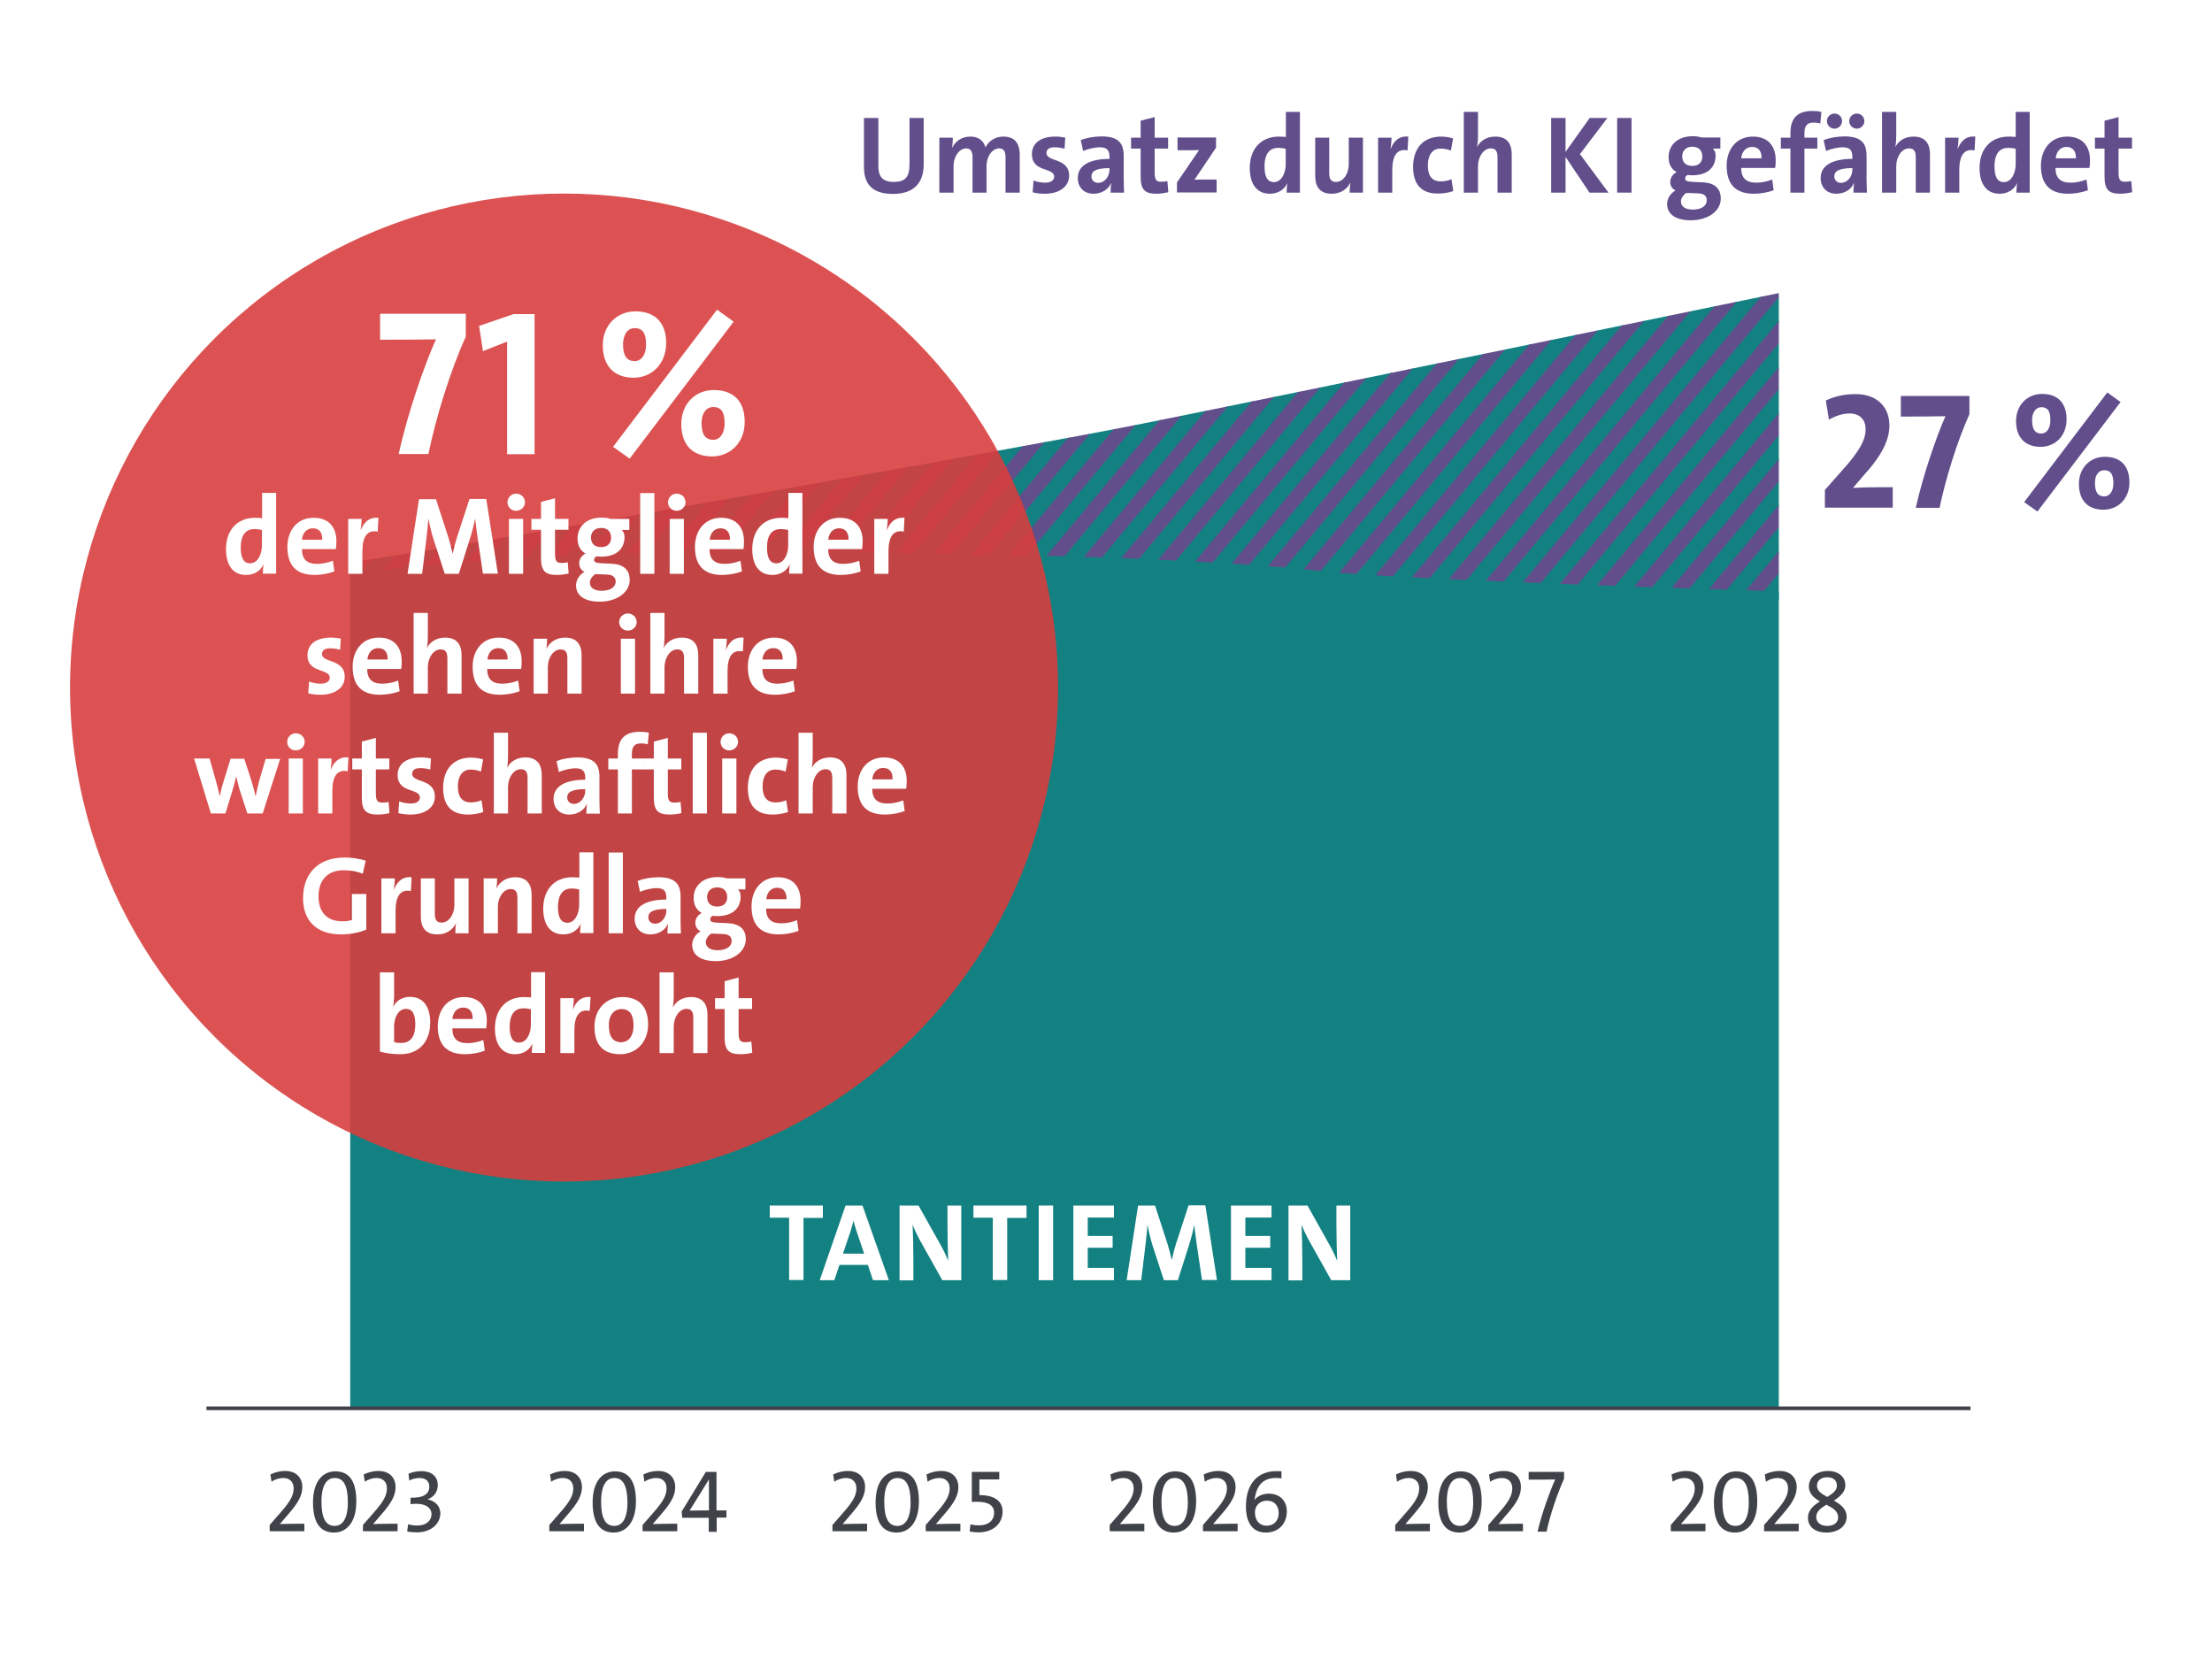 <?xml version="1.0" encoding="utf-8"?>
<!-- Generator: Adobe Illustrator 27.8.0, SVG Export Plug-In . SVG Version: 6.00 Build 0)  -->
<svg version="1.1" xmlns="http://www.w3.org/2000/svg" xmlns:xlink="http://www.w3.org/1999/xlink" x="0px" y="0px"
	 viewBox="0 0 1200 900" style="enable-background:new 0 0 1200 900;" xml:space="preserve">
<style type="text/css">
	.st0{fill:#FFFFFF;}
	.st1{fill:#D8DBE1;}
	.st2{fill:#614E8B;}
	.st3{clip-path:url(#SVGID_00000121970523323276065660000001540682148548667554_);}
	.st4{opacity:0.1;}
	.st5{fill:#676F7E;}
	.st6{clip-path:url(#SVGID_00000083061020050517240110000013439932602061774004_);}
	.st7{fill:#138182;}
	.st8{clip-path:url(#SVGID_00000090274835958172727210000005873641100844527531_);}
	.st9{fill:#3F4249;}
	.st10{clip-path:url(#SVGID_00000105407567297936655990000009215408461405062069_);}
	.st11{fill:none;stroke:#138182;stroke-width:9.242;stroke-miterlimit:10;}
	.st12{fill:none;stroke:#614E8B;stroke-width:7.701;stroke-miterlimit:10;}
	.st13{fill:#06B3FF;}
	.st14{stroke:#000000;stroke-width:0.404;stroke-miterlimit:10;}
	.st15{fill:#808080;stroke:#000000;stroke-width:0.5;stroke-miterlimit:10;}
	.st16{fill:#DFDFDF;stroke:#000000;stroke-width:0.5;stroke-miterlimit:10;}
	.st17{stroke:#000000;stroke-width:0.5;stroke-miterlimit:10;}
	.st18{fill:#FFCB05;}
	.st19{fill:#D73D3D;}
	.st20{fill:none;stroke:#3F4249;stroke-width:2;stroke-miterlimit:10;}
	.st21{opacity:0.89;fill:#D73D3D;}
	.st22{fill:none;}
	.st23{opacity:0.4;}
	.st24{fill:none;stroke:#FFCB05;stroke-width:10.315;stroke-miterlimit:10;}
	.st25{opacity:0.2;}
	.st26{clip-path:url(#SVGID_00000022542706813754753180000009006421479590001319_);}
	.st27{fill:#E80C20;}
	.st28{fill:#002A94;}
	.st29{fill:#CF004C;}
	.st30{clip-path:url(#SVGID_00000130613286913617866830000001688654254659655553_);}
	.st31{fill:#FFCC00;}
	.st32{fill:#FF0000;}
	.st33{fill-rule:evenodd;clip-rule:evenodd;fill:#FFFFFF;}
	.st34{fill-rule:evenodd;clip-rule:evenodd;}
	.st35{fill:#EF0000;}
	.st36{fill-rule:evenodd;clip-rule:evenodd;fill:#CC0000;}
	.st37{fill-rule:evenodd;clip-rule:evenodd;fill:none;stroke:#D6D6D6;stroke-width:1.346;stroke-miterlimit:3.864;}
	.st38{fill:#CC0000;}
	.st39{clip-path:url(#SVGID_00000110467982590180490090000001314101686129062544_);}
	.st40{clip-path:url(#SVGID_00000052078406088075286350000000715503913117103770_);}
	.st41{fill-rule:evenodd;clip-rule:evenodd;fill:none;stroke:#D6D6D6;stroke-width:1.156;stroke-miterlimit:3.864;}
</style>
<g id="Ebene_3">
	<rect x="-25" y="-18.8" class="st0" width="1250" height="937.5"/>
</g>
<g id="Screenshots">
</g>
<g id="Kommentare">
	<g>
		<path class="st9" d="M146.3,830.9v-3.6l6.1-7c5.5-6.2,6.9-9.5,6.9-12.9c0-3.1-1.8-5.6-5.7-5.6c-2.1,0-4.5,0.8-6.3,2l-0.6-3.9
			c2.2-1.1,4.8-1.9,8.1-1.9c6,0,9.2,3.8,9.2,8.7c0,4.5-2.1,8.5-7.9,15.1l-4.3,5v0c2.9-0.1,7.9-0.2,13.3-0.2v4.1H146.3z"/>
		<path class="st9" d="M181.2,831.4c-6.9,0-11.4-4.6-11.4-16.3c0-11.6,5.4-16.9,12.1-16.9c7,0,11.4,4.5,11.4,16.3
			C193.3,826,187.9,831.4,181.2,831.4z M181.6,801.8c-4.1,0-7.2,3.5-7.2,12.9c0,9,2.4,13.1,7.1,13.1c4.1,0,7.2-3.5,7.2-12.9
			C188.7,805.8,186.3,801.8,181.6,801.8z"/>
		<path class="st9" d="M196.9,830.9v-3.6l6.1-7c5.5-6.2,6.9-9.5,6.9-12.9c0-3.1-1.8-5.6-5.7-5.6c-2.1,0-4.5,0.8-6.3,2l-0.6-3.9
			c2.2-1.1,4.8-1.9,8.1-1.9c6,0,9.2,3.8,9.2,8.7c0,4.5-2.1,8.5-7.9,15.1l-4.3,5v0c2.9-0.1,7.9-0.2,13.3-0.2v4.1H196.9z"/>
		<path class="st9" d="M226.1,831.3c-2,0-4-0.2-5.2-0.5l0.5-3.9c1.3,0.4,3.2,0.7,5,0.7c4.8,0,7.7-2.7,7.7-6.1c0-3.4-2.9-5.7-8.4-5.7
			c-1.1,0-2.1,0.1-3,0.2v-3.5c7.3,0.2,10.2-2.2,10.2-6c0-2.9-1.9-4.7-5.3-4.7c-2,0-3.9,0.5-5.6,1.4l-0.4-3.7c2-0.9,4.5-1.4,7-1.4
			c6.1,0,8.9,3.4,8.9,7.5c0,3.7-2.1,6.5-5.4,7.7l0,0.1c4,0.9,6.8,3.7,6.8,7.7C238.7,827.1,233.4,831.3,226.1,831.3z"/>
	</g>
	<g>
		<path class="st9" d="M298,830.9v-3.6l6.1-7c5.5-6.2,6.9-9.5,6.9-12.9c0-3.1-1.8-5.6-5.7-5.6c-2.1,0-4.5,0.8-6.3,2l-0.6-3.9
			c2.2-1.1,4.8-1.9,8.1-1.9c6,0,9.2,3.8,9.2,8.7c0,4.5-2.1,8.5-7.9,15.1l-4.3,5v0c2.9-0.1,7.9-0.2,13.3-0.2v4.1H298z"/>
		<path class="st9" d="M332.9,831.4c-6.9,0-11.4-4.6-11.4-16.3c0-11.6,5.4-16.9,12.1-16.9c7,0,11.4,4.5,11.4,16.3
			C345,826,339.5,831.4,332.9,831.4z M333.3,801.8c-4.1,0-7.2,3.5-7.2,12.9c0,9,2.4,13.1,7.1,13.1c4.1,0,7.2-3.5,7.2-12.9
			C340.3,805.8,337.9,801.8,333.3,801.8z"/>
		<path class="st9" d="M348.6,830.9v-3.6l6.1-7c5.5-6.2,6.9-9.5,6.9-12.9c0-3.1-1.8-5.6-5.7-5.6c-2.1,0-4.5,0.8-6.3,2l-0.6-3.9
			c2.2-1.1,4.8-1.9,8.1-1.9c6,0,9.2,3.8,9.2,8.7c0,4.5-2.1,8.5-7.9,15.1l-4.3,5v0c2.9-0.1,7.9-0.2,13.3-0.2v4.1H348.6z"/>
		<path class="st9" d="M388.8,823.4v7.6h-4.3v-7.6h-14.4l-0.3-3.4l13.1-21.5h5.8v20.9h5.4v3.9H388.8z M384.6,802.6L384.6,802.6
			l-10.5,16.9c2.8-0.1,8.6-0.1,10.5-0.1V802.6z"/>
	</g>
	<g>
		<path class="st9" d="M451.6,830.9v-3.6l6.1-7c5.5-6.2,6.9-9.5,6.9-12.9c0-3.1-1.8-5.6-5.7-5.6c-2.1,0-4.5,0.8-6.3,2l-0.6-3.9
			c2.2-1.1,4.8-1.9,8.1-1.9c6,0,9.2,3.8,9.2,8.7c0,4.5-2.1,8.5-7.9,15.1l-4.3,5v0c2.9-0.1,7.9-0.2,13.3-0.2v4.1H451.6z"/>
		<path class="st9" d="M486.4,831.4c-6.9,0-11.4-4.6-11.4-16.3c0-11.6,5.4-16.9,12.1-16.9c7,0,11.4,4.5,11.4,16.3
			C498.5,826,493.1,831.4,486.4,831.4z M486.9,801.8c-4.1,0-7.2,3.5-7.2,12.9c0,9,2.4,13.1,7.1,13.1c4.1,0,7.2-3.5,7.2-12.9
			C493.9,805.8,491.5,801.8,486.9,801.8z"/>
		<path class="st9" d="M502.2,830.9v-3.6l6.1-7c5.5-6.2,6.9-9.5,6.9-12.9c0-3.1-1.8-5.6-5.7-5.6c-2.1,0-4.5,0.8-6.3,2l-0.6-3.9
			c2.2-1.1,4.8-1.9,8.1-1.9c6,0,9.2,3.8,9.2,8.7c0,4.5-2.1,8.5-7.9,15.1l-4.3,5v0c2.9-0.1,7.9-0.2,13.3-0.2v4.1H502.2z"/>
		<path class="st9" d="M530.8,831.3c-1.7,0-3.6-0.2-4.8-0.5l0.5-3.9c1.2,0.4,3,0.6,4.7,0.6c5,0,8.1-2.7,8.1-6.8c0-3.9-2.9-6-9.4-6
			c-0.8,0-1.9,0-2.7,0.1v-16.3h14.9v4.1h-10.8v8.5c8.5,0,12.6,3.4,12.6,9C543.8,826.9,538.4,831.3,530.8,831.3z"/>
	</g>
	<g>
		<path class="st9" d="M602,830.9v-3.6l6.1-7c5.5-6.2,6.9-9.5,6.9-12.9c0-3.1-1.8-5.6-5.7-5.6c-2.1,0-4.5,0.8-6.3,2l-0.6-3.9
			c2.2-1.1,4.8-1.9,8.1-1.9c6,0,9.2,3.8,9.2,8.7c0,4.5-2.1,8.5-7.9,15.1l-4.3,5v0c2.9-0.1,7.9-0.2,13.3-0.2v4.1H602z"/>
		<path class="st9" d="M636.8,831.4c-6.9,0-11.4-4.6-11.4-16.3c0-11.6,5.4-16.9,12.1-16.9c7,0,11.4,4.5,11.4,16.3
			C648.9,826,643.5,831.4,636.8,831.4z M637.3,801.8c-4.1,0-7.2,3.5-7.2,12.9c0,9,2.4,13.1,7.1,13.1c4.1,0,7.2-3.5,7.2-12.9
			C644.3,805.8,641.9,801.8,637.3,801.8z"/>
		<path class="st9" d="M652.6,830.9v-3.6l6.1-7c5.5-6.2,6.9-9.5,6.9-12.9c0-3.1-1.8-5.6-5.7-5.6c-2.1,0-4.5,0.8-6.3,2l-0.6-3.9
			c2.2-1.1,4.8-1.9,8.1-1.9c6,0,9.2,3.8,9.2,8.7c0,4.5-2.1,8.5-7.9,15.1l-4.3,5v0c2.9-0.1,7.9-0.2,13.3-0.2v4.1H652.6z"/>
		<path class="st9" d="M686.7,831.4c-8.9,0-10.8-8.1-10.8-14c0-13.5,7.3-19.3,16.4-19.3c1.2,0,2.3,0,2.9,0.1v3.8
			c-1-0.2-2.1-0.2-3.2-0.2c-6,0-9.8,3.2-11.1,10c-0.1,0.8-0.3,1.6-0.4,2l0,0c1.4-1.9,4.2-3.5,7.8-3.5c6,0,9.8,3.9,9.8,9.6
			C698.1,826.6,693.6,831.4,686.7,831.4z M687.3,814.1c-4,0-6.5,2.9-6.5,6.3c0,4.4,2.4,7.3,6.4,7.3c3.8,0,6.5-2.7,6.5-6.9
			C693.6,816.8,691.4,814.1,687.3,814.1z"/>
	</g>
	<g>
		<path class="st9" d="M756.9,830.9v-3.6l6.1-7c5.5-6.2,6.9-9.5,6.9-12.9c0-3.1-1.8-5.6-5.7-5.6c-2.1,0-4.5,0.8-6.3,2l-0.6-3.9
			c2.2-1.1,4.8-1.9,8.1-1.9c6,0,9.2,3.8,9.2,8.7c0,4.5-2.1,8.5-7.9,15.1l-4.3,5v0c2.9-0.1,7.9-0.2,13.3-0.2v4.1H756.9z"/>
		<path class="st9" d="M791.7,831.4c-6.9,0-11.4-4.6-11.4-16.3c0-11.6,5.4-16.9,12.1-16.9c7,0,11.4,4.5,11.4,16.3
			C803.8,826,798.4,831.4,791.7,831.4z M792.1,801.8c-4.1,0-7.2,3.5-7.2,12.9c0,9,2.4,13.1,7.1,13.1c4.1,0,7.2-3.5,7.2-12.9
			C799.2,805.8,796.8,801.8,792.1,801.8z"/>
		<path class="st9" d="M807.4,830.9v-3.6l6.1-7c5.5-6.2,6.9-9.5,6.9-12.9c0-3.1-1.8-5.6-5.7-5.6c-2.1,0-4.5,0.8-6.3,2l-0.6-3.9
			c2.2-1.1,4.8-1.9,8.1-1.9c6,0,9.2,3.8,9.2,8.7c0,4.5-2.1,8.5-7.9,15.1l-4.3,5v0c2.9-0.1,7.9-0.2,13.3-0.2v4.1H807.4z"/>
		<path class="st9" d="M839,830.9h-4.9c2.4-10.2,6.8-22.1,9.6-28.3c-1.5,0.1-11.6,0.1-14.4,0.1v-4.2h19.2v3.7
			C844.7,810.6,840.9,822,839,830.9z"/>
	</g>
	<g>
		<path class="st9" d="M906.4,830.9v-3.6l6.1-7c5.5-6.2,6.9-9.5,6.9-12.9c0-3.1-1.8-5.6-5.7-5.6c-2.1,0-4.5,0.8-6.3,2l-0.6-3.9
			c2.2-1.1,4.8-1.9,8.1-1.9c6,0,9.2,3.8,9.2,8.7c0,4.5-2.1,8.5-7.9,15.1l-4.3,5v0c2.9-0.1,7.9-0.2,13.3-0.2v4.1H906.4z"/>
		<path class="st9" d="M941.2,831.4c-6.9,0-11.4-4.6-11.4-16.3c0-11.6,5.4-16.9,12.1-16.9c7,0,11.4,4.5,11.4,16.3
			C953.3,826,947.9,831.4,941.2,831.4z M941.6,801.8c-4.1,0-7.2,3.5-7.2,12.9c0,9,2.4,13.1,7.1,13.1c4.1,0,7.2-3.5,7.2-12.9
			C948.7,805.8,946.3,801.8,941.6,801.8z"/>
		<path class="st9" d="M957,830.9v-3.6l6.1-7c5.5-6.2,6.9-9.5,6.9-12.9c0-3.1-1.8-5.6-5.7-5.6c-2.1,0-4.5,0.8-6.3,2l-0.6-3.9
			c2.2-1.1,4.8-1.9,8.1-1.9c6,0,9.2,3.8,9.2,8.7c0,4.5-2.1,8.5-7.9,15.1l-4.3,5v0c2.9-0.1,7.9-0.2,13.3-0.2v4.1H957z"/>
		<path class="st9" d="M990.8,831.4c-6.5,0-10-3.4-10-8.1c0-4,3.1-6.7,6.5-8.8c-3.8-2.2-6-4.6-6-8c0-5.1,4.2-8.5,10.4-8.5
			c5.8,0,9.4,3.3,9.4,7.7c0,3.8-3,6.2-6.2,8.4c4,2.2,6.9,4.8,6.9,8.7C1001.8,828.2,996.9,831.4,990.8,831.4z M990.8,816.3
			c-2.9,1.8-5.5,3.6-5.5,6.6c0,3,2.3,4.9,6,4.9c3.3,0,5.9-1.6,5.9-4.7C997.2,819.8,994.2,818,990.8,816.3z M991.3,801.4
			c-3.5,0-5.6,1.9-5.6,4.6c0,2.6,2.2,4.3,5.6,6.1c3.7-2.3,5.2-3.9,5.2-6.1C996.6,803.5,994.9,801.4,991.3,801.4z"/>
	</g>
	<g>
		<defs>
			<path id="SVGID_00000024723165817969075550000002306058525155499138_" d="M190,305v56.7h775V159c0,0-278,57.4-345.1,70.8
				C552.9,243.3,237.6,298.9,190,305z"/>
		</defs>
		<clipPath id="SVGID_00000011724791620973484710000013063960706230225028_">
			<use xlink:href="#SVGID_00000024723165817969075550000002306058525155499138_"  style="overflow:visible;"/>
		</clipPath>
		<g style="clip-path:url(#SVGID_00000011724791620973484710000013063960706230225028_);">
			<line class="st11" x1="389" y1="85.4" x2="92.1" y2="441.7"/>
			<line class="st11" x1="409.8" y1="85.4" x2="112.9" y2="441.7"/>
			<line class="st11" x1="430.6" y1="85.4" x2="133.7" y2="441.7"/>
			<line class="st11" x1="451.4" y1="85.4" x2="154.5" y2="441.7"/>
			<line class="st11" x1="472.2" y1="85.4" x2="175.3" y2="441.7"/>
			<line class="st11" x1="493" y1="85.4" x2="196.1" y2="441.7"/>
			<line class="st11" x1="513.8" y1="85.4" x2="216.9" y2="441.7"/>
			<line class="st11" x1="534.6" y1="85.4" x2="237.7" y2="441.7"/>
			<line class="st11" x1="555.4" y1="85.4" x2="258.5" y2="441.7"/>
			<line class="st11" x1="576.2" y1="85.4" x2="279.3" y2="441.7"/>
			<line class="st11" x1="597" y1="85.4" x2="300.1" y2="441.7"/>
			<line class="st11" x1="617.8" y1="85.4" x2="320.9" y2="441.7"/>
			<line class="st11" x1="638.6" y1="85.4" x2="341.7" y2="441.7"/>
			<line class="st11" x1="659.4" y1="85.4" x2="362.5" y2="441.7"/>
			<line class="st11" x1="680.2" y1="85.4" x2="383.3" y2="441.7"/>
			<line class="st11" x1="701" y1="85.4" x2="404.1" y2="441.7"/>
			<line class="st11" x1="721.8" y1="85.4" x2="424.9" y2="441.7"/>
			<line class="st11" x1="742.6" y1="85.4" x2="445.7" y2="441.7"/>
			<line class="st11" x1="763.4" y1="85.4" x2="466.5" y2="441.7"/>
			<line class="st11" x1="784.2" y1="85.4" x2="487.3" y2="441.7"/>
			<line class="st11" x1="805" y1="85.4" x2="508.1" y2="441.7"/>
			<line class="st11" x1="825.8" y1="85.4" x2="528.9" y2="441.7"/>
			<line class="st11" x1="846.6" y1="85.4" x2="549.7" y2="441.7"/>
			<line class="st11" x1="867.4" y1="85.4" x2="570.5" y2="441.7"/>
			<line class="st11" x1="888.2" y1="85.4" x2="591.3" y2="441.7"/>
			<line class="st11" x1="909" y1="85.4" x2="612.1" y2="441.7"/>
			<line class="st11" x1="929.8" y1="85.4" x2="632.9" y2="441.7"/>
			<line class="st11" x1="950.6" y1="85.4" x2="653.7" y2="441.7"/>
			<line class="st11" x1="971.4" y1="85.4" x2="674.5" y2="441.7"/>
			<line class="st11" x1="992.2" y1="85.4" x2="695.3" y2="441.7"/>
			<line class="st11" x1="1013" y1="85.4" x2="716.1" y2="441.7"/>
			<line class="st11" x1="1033.8" y1="85.4" x2="736.9" y2="441.7"/>
			<line class="st11" x1="1054.6" y1="85.4" x2="757.7" y2="441.7"/>
			<line class="st11" x1="1075.4" y1="85.4" x2="778.5" y2="441.7"/>
			<line class="st11" x1="1096.2" y1="85.4" x2="799.3" y2="441.7"/>
			<line class="st11" x1="1117" y1="85.4" x2="820.1" y2="441.7"/>
			<line class="st11" x1="1137.8" y1="85.4" x2="840.9" y2="441.7"/>
			<line class="st11" x1="1158.6" y1="85.4" x2="861.7" y2="441.7"/>
		</g>
		<g style="clip-path:url(#SVGID_00000011724791620973484710000013063960706230225028_);">
			<line class="st12" x1="378.4" y1="85.4" x2="81.5" y2="441.7"/>
			<line class="st12" x1="399.2" y1="85.4" x2="102.3" y2="441.7"/>
			<line class="st12" x1="420" y1="85.4" x2="123.1" y2="441.7"/>
			<line class="st12" x1="440.8" y1="85.4" x2="143.9" y2="441.7"/>
			<line class="st12" x1="461.6" y1="85.4" x2="164.7" y2="441.7"/>
			<line class="st12" x1="482.4" y1="85.4" x2="185.5" y2="441.7"/>
			<line class="st12" x1="503.2" y1="85.4" x2="206.3" y2="441.7"/>
			<line class="st12" x1="524" y1="85.4" x2="227.1" y2="441.7"/>
			<line class="st12" x1="544.8" y1="85.4" x2="247.9" y2="441.7"/>
			<line class="st12" x1="565.6" y1="85.4" x2="268.7" y2="441.7"/>
			<line class="st12" x1="586.4" y1="85.4" x2="289.5" y2="441.7"/>
			<line class="st12" x1="607.2" y1="85.4" x2="310.3" y2="441.7"/>
			<line class="st12" x1="628" y1="85.4" x2="331.1" y2="441.7"/>
			<line class="st12" x1="648.8" y1="85.4" x2="351.9" y2="441.7"/>
			<line class="st12" x1="669.6" y1="85.4" x2="372.7" y2="441.7"/>
			<line class="st12" x1="690.4" y1="85.4" x2="393.5" y2="441.7"/>
			<line class="st12" x1="711.2" y1="85.4" x2="414.3" y2="441.7"/>
			<line class="st12" x1="732" y1="85.4" x2="435.1" y2="441.7"/>
			<line class="st12" x1="752.8" y1="85.4" x2="455.9" y2="441.7"/>
			<line class="st12" x1="773.6" y1="85.4" x2="476.7" y2="441.7"/>
			<line class="st12" x1="794.4" y1="85.4" x2="497.5" y2="441.7"/>
			<line class="st12" x1="815.2" y1="85.4" x2="518.3" y2="441.7"/>
			<line class="st12" x1="836" y1="85.4" x2="539.1" y2="441.7"/>
			<line class="st12" x1="856.8" y1="85.4" x2="559.9" y2="441.7"/>
			<line class="st12" x1="877.6" y1="85.4" x2="580.7" y2="441.7"/>
			<line class="st12" x1="898.4" y1="85.4" x2="601.5" y2="441.7"/>
			<line class="st12" x1="919.2" y1="85.4" x2="622.3" y2="441.7"/>
			<line class="st12" x1="940" y1="85.4" x2="643.1" y2="441.7"/>
			<line class="st12" x1="960.8" y1="85.4" x2="663.9" y2="441.7"/>
			<line class="st12" x1="981.6" y1="85.4" x2="684.7" y2="441.7"/>
			<line class="st12" x1="1002.4" y1="85.4" x2="705.5" y2="441.7"/>
			<line class="st12" x1="1023.2" y1="85.4" x2="726.3" y2="441.7"/>
			<line class="st12" x1="1044" y1="85.4" x2="747.1" y2="441.7"/>
			<line class="st12" x1="1064.8" y1="85.4" x2="767.9" y2="441.7"/>
			<line class="st12" x1="1085.6" y1="85.4" x2="788.7" y2="441.7"/>
			<line class="st12" x1="1106.4" y1="85.4" x2="809.5" y2="441.7"/>
			<line class="st12" x1="1127.2" y1="85.4" x2="830.3" y2="441.7"/>
			<line class="st12" x1="1148" y1="85.4" x2="851.1" y2="441.7"/>
		</g>
	</g>
	<g>
		<path class="st2" d="M484.4,105.2c-12.8,0-15.7-7-15.7-14.7V64h7.8v26c0,5.1,1.7,8.7,8.4,8.7c6,0,8.5-2.5,8.5-9.4V64h7.7v24.8
			C501.2,99.9,495.1,105.2,484.4,105.2z"/>
		<path class="st2" d="M545.5,104.5V85.7c0-3.2-0.7-5.2-3.5-5.2c-3.4,0-6.8,3.9-6.8,9.7v14.3h-7.6V85.6c0-2.9-0.6-5.1-3.5-5.1
			c-3.5,0-6.8,4.1-6.8,9.7v14.3h-7.7V74.7h7.3c0,1.4-0.1,3.7-0.4,5.3l0.1,0.1c1.8-3.7,5.4-6,9.8-6c5.3,0,7.5,3.1,8.2,5.9
			c1.4-2.9,4.7-5.9,9.7-5.9c5.8,0,8.9,3.2,8.9,9.9v20.5H545.5z"/>
		<path class="st2" d="M566.9,105.1c-2.3,0-4.7-0.2-6.7-0.8l0.5-6.4c1.8,0.8,4.1,1.2,6.4,1.2c2.9,0,4.8-1.3,4.8-3.2
			c0-5.3-12.1-2.2-12.1-12.3c0-5.3,4-9.5,12.7-9.5c1.7,0,3.7,0.2,5.4,0.6l-0.4,6c-1.6-0.5-3.5-0.8-5.4-0.8c-3,0-4.4,1.2-4.4,3.1
			c0,5,12.3,2.5,12.3,12.3C580,101.1,574.8,105.1,566.9,105.1z"/>
		<path class="st2" d="M602.5,104.5c0-1.7,0.1-3.5,0.3-5l-0.1-0.1c-1.4,3.4-5.1,5.7-9.5,5.7c-5.4,0-8.5-3.7-8.5-8.5
			c0-7.1,6.8-10.4,17.2-10.4v-1.1c0-3.6-1.4-5.2-5.3-5.2c-2.7,0-6.4,0.9-9,2l-1.3-5.9c3-1.2,7.3-2,11.3-2c9.2,0,12,3.8,12,10.5v12.3
			c0,2.4,0.1,5.2,0.2,7.7H602.5z M601.9,91.2c-7.7,0-9.8,1.9-9.8,4.5c0,1.9,1.4,3.5,3.6,3.5c3.7,0,6.2-3.6,6.2-7.2V91.2z"/>
		<path class="st2" d="M627.4,105.1c-6.6,0-8.6-2.4-8.6-9.4V80.6h-5.2v-5.9h5.2v-9.2l7.6-2v11.2h7.3v5.9h-7.3v13.1
			c0,3.8,0.9,4.9,3.5,4.9c1.3,0,2.4-0.1,3.4-0.4l0.5,6.1C632,104.7,629.5,105.1,627.4,105.1z"/>
		<path class="st2" d="M638.5,104.5V99l12-17.6c-1.1,0.1-3.5,0.1-6.4,0.1h-5.3v-6.9h20.9v5.5L648,97.5c1.3-0.1,4.6-0.1,6.8-0.1h5.2
			v7H638.5z"/>
		<path class="st2" d="M698,104.5c0-1.4,0.1-3.4,0.4-5h-0.1c-1.6,3.3-4.9,5.6-9.4,5.6c-7.3,0-10.9-5.5-10.9-14
			c0-10.1,5.9-17,15.8-17c1.3,0,2.5,0.1,3.8,0.2V60.7h7.6v43.8H698z M697.5,80.7c-1.4-0.3-2.7-0.5-4-0.5c-4.4,0-7.5,2.8-7.5,10.1
			c0,5.6,1.6,8.5,5.1,8.5c4,0,6.4-4.7,6.4-9.8V80.7z"/>
		<path class="st2" d="M732.2,104.5c0-1.4,0.1-3.8,0.4-5.3h-0.1c-1.8,3.5-5.2,5.9-10.1,5.9c-6.7,0-8.9-4.3-8.9-9.5V74.7h7.6v19.1
			c0,3.1,0.8,4.9,3.7,4.9c3.9,0,6.9-4.4,6.9-9.6V74.7h7.7v29.8H732.2z"/>
		<path class="st2" d="M763.6,81.6c-5.5-1.1-8.3,2.5-8.3,10.7v12.2h-7.7V74.7h7.3c0,1.5-0.2,3.9-0.5,6h0.1c1.4-3.8,4.3-7.1,9.5-6.6
			L763.6,81.6z"/>
		<path class="st2" d="M780,105c-8.3,0-13.4-4.3-13.4-14.5c0-9.3,4.9-16.4,15.2-16.4c2.3,0,4.6,0.4,6.5,1l-1.2,6.6
			c-1.6-0.7-3.6-1.1-5.6-1.1c-4.6,0-6.9,3.7-6.9,9.2c0,5.1,1.9,8.6,7,8.6c2,0,4.1-0.4,5.8-1.2l1,6.4C786,104.6,782.8,105,780,105z"
			/>
		<path class="st2" d="M812.4,104.5V85.4c0-3.1-0.8-4.9-3.7-4.9c-3.8,0-6.9,4.4-6.9,9.7v14.3h-7.7V60.7h7.7v12.8
			c0,1.8-0.1,4.3-0.5,6.1h0.1c1.7-3.3,5.2-5.5,9.8-5.5c6.7,0,8.9,4.3,8.9,9.5v20.9H812.4z"/>
		<path class="st2" d="M862.3,104.5l-13-19.4v19.4h-7.8V64h7.8v18.4L862.4,64h9.6l-14.9,19.6l15.5,20.9H862.3z"/>
		<path class="st2" d="M877.3,104.5V64h7.8v40.5H877.3z"/>
		<path class="st2" d="M917.2,119.5c-7.9,0-12.8-3.1-12.8-8.9c0-3.1,2.2-6,4.6-7.3c-1.8-0.8-2.9-2.5-2.9-4.6c0-2.3,1.5-4.4,3.5-5.3
			c-2.8-1.5-4.4-4.3-4.4-8.2c0-6,4.4-11.3,13.1-11.3c1.9,0,3.2,0.2,4.9,0.7h10.1v6h-4.1c1,0.9,1.5,2.2,1.5,3.8
			c0,6.4-4.3,10.7-12.8,10.7c-0.8,0-1.5-0.1-2.3-0.2c-1,0.4-1.4,1.2-1.4,1.9c0,1.4,1.1,1.7,4.6,1.9l4.6,0.2c6.4,0.2,10.1,3,10.1,8.8
			C933.6,114.1,927.1,119.5,917.2,119.5z M921.3,104.9l-5.2-0.2c-0.4,0-1,0-1.4,0c-1.7,1.3-2.8,2.9-2.8,4.6c0,2.8,2.5,4.4,6.4,4.4
			c5,0,7.6-2.2,7.6-5C926,106.5,924.6,105,921.3,104.9z M918.1,79.6c-3.5,0-5.5,2.2-5.5,5.2c0,3.2,1.9,5.2,5.5,5.2
			c3.4,0,5.4-1.9,5.4-5.1C923.5,81.7,921.6,79.6,918.1,79.6z"/>
		<path class="st2" d="M963,91.1h-18.4c0,5.3,2.5,8,8.2,8c2.8,0,5.8-0.6,8.6-1.7l0.8,5.8c-3.2,1.2-7.1,1.9-10.8,1.9
			c-9.4,0-14.7-4.7-14.7-15.2c0-8.9,5.3-15.8,14.2-15.8c8.7,0,12.4,5.6,12.4,12.7C963.3,87.9,963.3,89.7,963,91.1z M950.5,79.7
			c-3.2,0-5.5,2.3-5.9,6.2h11C955.8,81.9,953.8,79.7,950.5,79.7z"/>
		<path class="st2" d="M987.5,67c-1.2-0.4-2.6-0.5-3.7-0.5c-3.4,0-4.9,1.7-4.9,5.7v2.5h7v5.9h-7v23.9h-7.6V80.6h-5.2v-5.9h5.2v-2.5
			c0-8,3.7-12,11.9-12c1.6,0,3.3,0.1,4.9,0.5L987.5,67z"/>
		<path class="st2" d="M1005.5,104.5c0-1.7,0.1-3.5,0.3-5l-0.1-0.1c-1.4,3.4-5.1,5.7-9.5,5.7c-5.4,0-8.5-3.7-8.5-8.5
			c0-7.1,6.8-10.4,17.2-10.4v-1.1c0-3.6-1.4-5.2-5.3-5.2c-2.7,0-6.4,0.9-9,2l-1.3-5.9c3-1.2,7.3-2,11.3-2c9.2,0,12,3.8,12,10.5v12.3
			c0,2.4,0.1,5.2,0.2,7.7H1005.5z M995.2,69.8c-2.3,0-4.1-1.9-4.1-4.1c0-2.3,1.9-4.1,4.1-4.1c2.3,0,4.1,1.8,4.1,4.1
			C999.3,67.9,997.5,69.8,995.2,69.8z M1004.9,91.2c-7.7,0-9.8,1.9-9.8,4.5c0,1.9,1.4,3.5,3.6,3.5c3.7,0,6.2-3.6,6.2-7.2V91.2z
			 M1007.3,69.8c-2.3,0-4.1-1.9-4.1-4.1c0-2.3,1.9-4.1,4.1-4.1c2.3,0,4.1,1.8,4.1,4.1C1011.4,67.9,1009.6,69.8,1007.3,69.8z"/>
		<path class="st2" d="M1039.3,104.5V85.4c0-3.1-0.8-4.9-3.7-4.9c-3.8,0-6.9,4.4-6.9,9.7v14.3h-7.7V60.7h7.7v12.8
			c0,1.8-0.1,4.3-0.5,6.1h0.1c1.7-3.3,5.2-5.5,9.8-5.5c6.7,0,8.9,4.3,8.9,9.5v20.9H1039.3z"/>
		<path class="st2" d="M1071.2,81.6c-5.5-1.1-8.3,2.5-8.3,10.7v12.2h-7.7V74.7h7.3c0,1.5-0.2,3.9-0.5,6h0.1c1.4-3.8,4.3-7.1,9.5-6.6
			L1071.2,81.6z"/>
		<path class="st2" d="M1093.9,104.5c0-1.4,0.1-3.4,0.4-5h-0.1c-1.6,3.3-4.9,5.6-9.4,5.6c-7.3,0-10.9-5.5-10.9-14
			c0-10.1,5.9-17,15.8-17c1.3,0,2.5,0.1,3.8,0.2V60.7h7.6v43.8H1093.9z M1093.5,80.7c-1.4-0.3-2.7-0.5-4-0.5
			c-4.4,0-7.5,2.8-7.5,10.1c0,5.6,1.6,8.5,5.1,8.5c4,0,6.4-4.7,6.4-9.8V80.7z"/>
		<path class="st2" d="M1133.5,91.1h-18.4c0,5.3,2.5,8,8.2,8c2.8,0,5.8-0.6,8.6-1.7l0.8,5.8c-3.2,1.2-7.1,1.9-10.8,1.9
			c-9.4,0-14.7-4.7-14.7-15.2c0-8.9,5.3-15.8,14.2-15.8c8.7,0,12.4,5.6,12.4,12.7C1133.8,87.9,1133.8,89.7,1133.5,91.1z
			 M1121.1,79.7c-3.2,0-5.5,2.3-5.9,6.2h11C1126.3,81.9,1124.3,79.7,1121.1,79.7z"/>
		<path class="st2" d="M1150.3,105.1c-6.6,0-8.6-2.4-8.6-9.4V80.6h-5.2v-5.9h5.2v-9.2l7.6-2v11.2h7.3v5.9h-7.3v13.1
			c0,3.8,0.9,4.9,3.5,4.9c1.3,0,2.4-0.1,3.4-0.4l0.5,6.1C1154.8,104.7,1152.4,105.1,1150.3,105.1z"/>
	</g>
	<path class="st7" d="M190,311v452.6h775V320.8c0,0-206.6-6.1-248.4-11c-41.8-4.9-133.1-8.5-170-8.5s-110.8-4.9-205-1.2
		C247.3,303.7,190,311,190,311z"/>
	<line class="st20" x1="112" y1="764" x2="1069" y2="764"/>
	<g>
		<path class="st0" d="M435.9,660.6v33.8h-7.8v-33.8h-10.5V654h28.8v6.7H435.9z"/>
		<path class="st0" d="M473.6,694.5l-2.8-8.3h-15.4l-2.8,8.3h-7.9l14-40.5h9.2l14.3,40.5H473.6z M464.7,668c-0.7-2-1.2-3.8-1.6-5.6
			H463c-0.5,1.8-1,3.6-1.6,5.6l-4.1,12.1h11.5L464.7,668z"/>
		<path class="st0" d="M511.2,694.5l-12.5-22.3c-1.5-2.9-2.7-5.4-3.6-7.9c0.2,3.5,0.4,13.4,0.4,19.3v11H488V654h10.3l12.2,21.8
			c1.4,2.5,2.8,5.5,3.9,8.1c-0.2-4.1-0.4-14-0.4-19.7V654h7.5v40.5H511.2z"/>
		<path class="st0" d="M546.4,660.6v33.8h-7.8v-33.8h-10.5V654h28.8v6.7H546.4z"/>
		<path class="st0" d="M563.5,694.5V654h7.8v40.5H563.5z"/>
		<path class="st0" d="M582.3,694.5V654h22v6.5h-14.2v10h13.5v6.4h-13.5v10.9h14.2v6.7H582.3z"/>
		<path class="st0" d="M652.1,694.5l-2.9-19.6c-0.5-3.7-1-7.3-1.3-10.1h-0.1c-0.5,2.6-1.3,5.9-2.3,9.2l-6.5,20.5h-7.6l-6.2-19
			c-1.1-3.5-2-7.4-2.6-10.7h-0.1c-0.3,3.6-0.7,7.3-1.1,10.8l-2.3,18.9h-7.9l6.2-40.5h9.2l6.8,20.9c0.7,2.2,1.6,5.7,2.2,8.5h0.1
			c0.7-3.1,1.5-6.1,2.2-8.4l6.9-21.1h9.1l6.3,40.5H652.1z"/>
		<path class="st0" d="M667.8,694.5V654h22v6.5h-14.2v10h13.5v6.4h-13.5v10.9h14.2v6.7H667.8z"/>
		<path class="st0" d="M722.2,694.5l-12.5-22.3c-1.5-2.9-2.7-5.4-3.6-7.9c0.2,3.5,0.4,13.4,0.4,19.3v11H699V654h10.3l12.2,21.8
			c1.4,2.5,2.8,5.5,3.9,8.1c-0.2-4.1-0.4-14-0.4-19.7V654h7.5v40.5H722.2z"/>
	</g>
	<circle class="st21" cx="306" cy="373" r="268"/>
	<g>
		<path class="st0" d="M232.4,246.3h-16.1c4.8-22.1,14-48.4,20.2-62.2c-4.3,0.1-21.3,0.2-30.3,0.2v-14.1h46.5v12.4
			C244.1,201.6,236.5,226.6,232.4,246.3z"/>
		<path class="st0" d="M275.1,246.3v-61l-13.1,5.2l-2.1-13.7l18.7-6.4H290v76H275.1z"/>
		<path class="st0" d="M343.7,204.9c-10.9,0-16.7-6.8-16.7-17.6s7.7-18.4,17.7-18.4c10.2,0,16.7,5.7,16.7,17.2
			C361.3,197.4,353.7,204.9,343.7,204.9z M341.6,248.8l-9-6.4L389,168l9,6.5L341.6,248.8z M344.2,178c-3.5,0-6.2,3.3-6.2,8.8
			c0,6.6,2.3,9.1,6.3,9.1c3.5,0,6.2-3.3,6.2-8.9C350.5,180.4,348.4,178,344.2,178z M386.3,247.6c-10.9,0-16.7-6.6-16.7-17.6
			c0-10.8,7.5-18.4,17.6-18.4c10.4,0,16.8,5.7,16.8,17.3C404,240.1,396.2,247.6,386.3,247.6z M386.9,220.8c-3.6,0-6.3,3.2-6.3,8.7
			c0,6.6,2.3,9.1,6.4,9.1c3.4,0,6.1-3.3,6.1-8.9C393.1,223.1,391,220.8,386.9,220.8z"/>
		<path class="st0" d="M142.6,311.3c0-1.4,0.1-3.4,0.4-5h-0.1c-1.6,3.3-4.9,5.6-9.4,5.6c-7.3,0-10.9-5.5-10.9-14
			c0-10.1,5.9-17,15.8-17c1.3,0,2.5,0.1,3.8,0.2v-13.7h7.6v43.8H142.6z M142.1,287.5c-1.4-0.3-2.7-0.5-4-0.5
			c-4.4,0-7.5,2.8-7.5,10.1c0,5.6,1.6,8.5,5.1,8.5c4,0,6.4-4.7,6.4-9.8V287.5z"/>
		<path class="st0" d="M182.2,297.9h-18.4c0,5.3,2.5,8,8.2,8c2.8,0,5.8-0.6,8.6-1.7l0.8,5.8c-3.2,1.2-7.1,1.9-10.8,1.9
			c-9.4,0-14.7-4.7-14.7-15.2c0-8.9,5.3-15.8,14.2-15.8c8.7,0,12.4,5.6,12.4,12.7C182.5,294.7,182.4,296.6,182.2,297.9z
			 M169.7,286.6c-3.2,0-5.5,2.3-5.9,6.2h11C175,288.7,173,286.6,169.7,286.6z"/>
		<path class="st0" d="M204.9,288.4c-5.5-1.1-8.3,2.5-8.3,10.7v12.2h-7.7v-29.8h7.3c0,1.5-0.2,3.9-0.5,6h0.1
			c1.4-3.8,4.3-7.1,9.5-6.6L204.9,288.4z"/>
		<path class="st0" d="M262,311.3l-2.9-19.6c-0.5-3.7-1-7.3-1.3-10.1h-0.1c-0.5,2.6-1.3,5.9-2.3,9.2l-6.5,20.5h-7.6l-6.2-19
			c-1.1-3.5-2-7.4-2.6-10.7h-0.1c-0.3,3.6-0.7,7.3-1.1,10.8l-2.3,18.9h-7.9l6.2-40.5h9.2l6.8,20.9c0.7,2.2,1.6,5.7,2.2,8.5h0.1
			c0.7-3.1,1.5-6.1,2.2-8.4l6.9-21.1h9.1l6.3,40.5H262z"/>
		<path class="st0" d="M280,277.1c-2.6,0-4.7-2-4.7-4.6s2.1-4.7,4.7-4.7s4.8,2,4.8,4.7C284.8,275,282.6,277.1,280,277.1z
			 M276.1,311.3v-29.8h7.7v29.8H276.1z"/>
		<path class="st0" d="M302.1,311.9c-6.6,0-8.6-2.4-8.6-9.4v-15.1h-5.2v-5.9h5.2v-9.2l7.6-2v11.2h7.3v5.9h-7.3v13.1
			c0,3.8,0.9,4.9,3.5,4.9c1.3,0,2.4-0.1,3.4-0.4l0.5,6.1C306.7,311.6,304.2,311.9,302.1,311.9z"/>
		<path class="st0" d="M325.3,326.4c-7.9,0-12.8-3.1-12.8-8.9c0-3.1,2.2-6,4.6-7.3c-1.8-0.8-2.9-2.5-2.9-4.6c0-2.3,1.5-4.4,3.5-5.3
			c-2.8-1.5-4.4-4.3-4.4-8.2c0-6,4.4-11.3,13.1-11.3c1.9,0,3.2,0.2,4.9,0.7h10.1v6h-4.1c1,0.9,1.5,2.2,1.5,3.8
			c0,6.4-4.3,10.7-12.8,10.7c-0.8,0-1.5-0.1-2.3-0.2c-1,0.4-1.4,1.2-1.4,1.9c0,1.4,1.1,1.7,4.6,1.9l4.6,0.2c6.4,0.2,10.1,3,10.1,8.8
			C341.7,320.9,335.2,326.4,325.3,326.4z M329.4,311.7l-5.2-0.2c-0.4,0-1,0-1.4,0c-1.7,1.3-2.8,2.9-2.8,4.6c0,2.8,2.5,4.4,6.4,4.4
			c5,0,7.6-2.2,7.6-5C334,313.4,332.7,311.8,329.4,311.7z M326.1,286.4c-3.5,0-5.5,2.2-5.5,5.2c0,3.2,1.9,5.2,5.5,5.2
			c3.4,0,5.4-1.9,5.4-5.1C331.5,288.5,329.7,286.4,326.1,286.4z"/>
		<path class="st0" d="M347.3,311.3v-43.8h7.7v43.8H347.3z"/>
		<path class="st0" d="M367.1,277.1c-2.6,0-4.7-2-4.7-4.6s2.1-4.7,4.7-4.7s4.8,2,4.8,4.7C371.9,275,369.7,277.1,367.1,277.1z
			 M363.3,311.3v-29.8h7.7v29.8H363.3z"/>
		<path class="st0" d="M403.3,297.9h-18.4c0,5.3,2.5,8,8.2,8c2.8,0,5.8-0.6,8.6-1.7l0.8,5.8c-3.2,1.2-7.1,1.9-10.8,1.9
			c-9.4,0-14.7-4.7-14.7-15.2c0-8.9,5.3-15.8,14.2-15.8c8.7,0,12.4,5.6,12.4,12.7C403.6,294.7,403.6,296.6,403.3,297.9z
			 M390.9,286.6c-3.2,0-5.5,2.3-5.9,6.2h11C396.1,288.7,394.1,286.6,390.9,286.6z"/>
		<path class="st0" d="M428.1,311.3c0-1.4,0.1-3.4,0.4-5h-0.1c-1.6,3.3-4.9,5.6-9.4,5.6c-7.3,0-10.9-5.5-10.9-14
			c0-10.1,5.9-17,15.8-17c1.3,0,2.5,0.1,3.8,0.2v-13.7h7.6v43.8H428.1z M427.6,287.5c-1.4-0.3-2.7-0.5-4-0.5
			c-4.4,0-7.5,2.8-7.5,10.1c0,5.6,1.6,8.5,5.1,8.5c4,0,6.4-4.7,6.4-9.8V287.5z"/>
		<path class="st0" d="M467.7,297.9h-18.4c0,5.3,2.5,8,8.2,8c2.8,0,5.8-0.6,8.6-1.7l0.8,5.8c-3.2,1.2-7.1,1.9-10.8,1.9
			c-9.4,0-14.7-4.7-14.7-15.2c0-8.9,5.3-15.8,14.2-15.8c8.7,0,12.4,5.6,12.4,12.7C468,294.7,467.9,296.6,467.7,297.9z M455.2,286.6
			c-3.2,0-5.5,2.3-5.9,6.2h11C460.5,288.7,458.4,286.6,455.2,286.6z"/>
		<path class="st0" d="M490.3,288.4c-5.5-1.1-8.3,2.5-8.3,10.7v12.2h-7.7v-29.8h7.3c0,1.5-0.2,3.9-0.5,6h0.1
			c1.4-3.8,4.3-7.1,9.5-6.6L490.3,288.4z"/>
		<path class="st0" d="M173.9,376.9c-2.3,0-4.7-0.2-6.7-0.8l0.5-6.4c1.8,0.8,4.1,1.2,6.4,1.2c2.9,0,4.8-1.3,4.8-3.2
			c0-5.3-12.1-2.2-12.1-12.3c0-5.3,4-9.5,12.7-9.5c1.7,0,3.7,0.2,5.4,0.6l-0.4,6c-1.6-0.5-3.5-0.8-5.4-0.8c-3,0-4.4,1.2-4.4,3.1
			c0,5,12.3,2.5,12.3,12.3C187.1,373,181.8,376.9,173.9,376.9z"/>
		<path class="st0" d="M217.6,362.9h-18.4c0,5.3,2.5,8,8.2,8c2.8,0,5.8-0.6,8.6-1.7l0.8,5.8c-3.2,1.2-7.1,1.9-10.8,1.9
			c-9.4,0-14.7-4.7-14.7-15.2c0-8.9,5.3-15.8,14.2-15.8c8.7,0,12.4,5.6,12.4,12.7C218,359.7,217.9,361.6,217.6,362.9z M205.2,351.6
			c-3.2,0-5.5,2.3-5.9,6.2h11C210.5,353.7,208.4,351.6,205.2,351.6z"/>
		<path class="st0" d="M242.7,376.3v-19.1c0-3.1-0.8-4.9-3.7-4.9c-3.8,0-6.9,4.4-6.9,9.7v14.3h-7.7v-43.8h7.7v12.8
			c0,1.8-0.1,4.3-0.5,6.1h0.1c1.7-3.3,5.2-5.5,9.8-5.5c6.7,0,8.9,4.3,8.9,9.5v20.9H242.7z"/>
		<path class="st0" d="M282.7,362.9h-18.4c0,5.3,2.5,8,8.2,8c2.8,0,5.8-0.6,8.6-1.7l0.8,5.8c-3.2,1.2-7.1,1.9-10.8,1.9
			c-9.4,0-14.7-4.7-14.7-15.2c0-8.9,5.3-15.8,14.2-15.8c8.7,0,12.4,5.6,12.4,12.7C283,359.7,283,361.6,282.7,362.9z M270.3,351.6
			c-3.2,0-5.5,2.3-5.9,6.2h11C275.5,353.7,273.5,351.6,270.3,351.6z"/>
		<path class="st0" d="M307.8,376.3v-19.1c0-3.1-0.8-4.9-3.7-4.9c-3.8,0-6.9,4.4-6.9,9.6v14.4h-7.7v-29.8h7.3c0,1.4-0.1,3.8-0.4,5.3
			h0.1c1.8-3.5,5.3-5.9,10.1-5.9c6.7,0,8.9,4.3,8.9,9.5v20.9H307.8z"/>
		<path class="st0" d="M340.6,342.1c-2.6,0-4.7-2-4.7-4.6s2.1-4.7,4.7-4.7c2.6,0,4.8,2,4.8,4.7C345.4,340,343.3,342.1,340.6,342.1z
			 M336.8,376.3v-29.8h7.7v29.8H336.8z"/>
		<path class="st0" d="M371.1,376.3v-19.1c0-3.1-0.8-4.9-3.7-4.9c-3.8,0-6.9,4.4-6.9,9.7v14.3h-7.7v-43.8h7.7v12.8
			c0,1.8-0.1,4.3-0.5,6.1h0.1c1.7-3.3,5.2-5.5,9.8-5.5c6.7,0,8.9,4.3,8.9,9.5v20.9H371.1z"/>
		<path class="st0" d="M403,353.4c-5.5-1.1-8.3,2.5-8.3,10.7v12.2H387v-29.8h7.3c0,1.5-0.2,3.9-0.5,6h0.1c1.4-3.8,4.3-7.1,9.5-6.6
			L403,353.4z"/>
		<path class="st0" d="M432,362.9h-18.4c0,5.3,2.5,8,8.2,8c2.8,0,5.8-0.6,8.6-1.7l0.8,5.8c-3.2,1.2-7.1,1.9-10.8,1.9
			c-9.4,0-14.7-4.7-14.7-15.2c0-8.9,5.3-15.8,14.2-15.8c8.7,0,12.4,5.6,12.4,12.7C432.3,359.7,432.2,361.6,432,362.9z M419.5,351.6
			c-3.2,0-5.5,2.3-5.9,6.2h11C424.8,353.7,422.7,351.6,419.5,351.6z"/>
		<path class="st0" d="M142.5,441.3h-8.3l-4.3-13.2c-0.6-2.1-1.1-4.2-1.7-6.7h-0.1c-0.6,2.8-1.3,5-2,7.5l-3.8,12.4h-7.9l-9.1-29.8
			h8.4l3.2,11.3c0.8,2.9,1.6,5.9,2.3,9h0.1c0.6-3.3,1.4-6,2.2-8.6l3.6-11.6h7.4l3.7,11.3c1,3.4,1.8,6.1,2.4,9h0.1
			c0.6-3.1,1.3-5.7,2-8.6l3.4-11.6h7.9L142.5,441.3z"/>
		<path class="st0" d="M160.5,407.1c-2.6,0-4.7-2-4.7-4.6s2.1-4.7,4.7-4.7s4.8,2,4.8,4.7C165.3,405,163.1,407.1,160.5,407.1z
			 M156.6,441.3v-29.8h7.7v29.8H156.6z"/>
		<path class="st0" d="M188.6,418.4c-5.5-1.1-8.3,2.5-8.3,10.7v12.2h-7.7v-29.8h7.3c0,1.5-0.2,3.9-0.5,6h0.1
			c1.4-3.8,4.3-7.1,9.5-6.6L188.6,418.4z"/>
		<path class="st0" d="M204.9,441.9c-6.6,0-8.6-2.4-8.6-9.4v-15.1h-5.2v-5.9h5.2v-9.2l7.6-2v11.2h7.3v5.9h-7.3v13.1
			c0,3.8,0.9,4.9,3.5,4.9c1.3,0,2.4-0.1,3.4-0.4l0.5,6.1C209.5,441.6,207,441.9,204.9,441.9z"/>
		<path class="st0" d="M222.8,441.9c-2.3,0-4.7-0.2-6.7-0.8l0.5-6.4c1.8,0.8,4.1,1.2,6.4,1.2c2.9,0,4.8-1.3,4.8-3.2
			c0-5.3-12.1-2.2-12.1-12.3c0-5.3,4-9.5,12.7-9.5c1.7,0,3.7,0.2,5.4,0.6l-0.4,6c-1.6-0.5-3.5-0.8-5.4-0.8c-3,0-4.4,1.2-4.4,3.1
			c0,5,12.3,2.5,12.3,12.3C236,438,230.7,441.9,222.8,441.9z"/>
		<path class="st0" d="M253.8,441.9c-8.3,0-13.4-4.3-13.4-14.5c0-9.3,4.9-16.4,15.2-16.4c2.3,0,4.6,0.4,6.5,1l-1.2,6.6
			c-1.6-0.7-3.6-1.1-5.6-1.1c-4.6,0-6.9,3.7-6.9,9.2c0,5.1,1.9,8.6,7,8.6c2,0,4.1-0.4,5.8-1.2l1,6.4
			C259.8,441.4,256.7,441.9,253.8,441.9z"/>
		<path class="st0" d="M286.2,441.3v-19.1c0-3.1-0.8-4.9-3.7-4.9c-3.8,0-6.9,4.4-6.9,9.7v14.3h-7.7v-43.8h7.7v12.8
			c0,1.8-0.1,4.3-0.5,6.1h0.1c1.7-3.3,5.2-5.5,9.8-5.5c6.7,0,8.9,4.3,8.9,9.5v20.9H286.2z"/>
		<path class="st0" d="M318.1,441.3c0-1.7,0.1-3.5,0.3-5l-0.1-0.1c-1.4,3.4-5.1,5.7-9.5,5.7c-5.4,0-8.5-3.7-8.5-8.5
			c0-7.1,6.8-10.4,17.2-10.4V422c0-3.6-1.4-5.2-5.3-5.2c-2.7,0-6.4,0.9-9,2l-1.3-5.9c3-1.2,7.3-2,11.3-2c9.2,0,12,3.8,12,10.5v12.3
			c0,2.4,0.1,5.2,0.2,7.7H318.1z M317.5,428.1c-7.7,0-9.8,1.9-9.8,4.5c0,1.9,1.4,3.5,3.6,3.5c3.7,0,6.2-3.6,6.2-7.2V428.1z"/>
		<path class="st0" d="M351.4,403.8c-1.2-0.4-2.6-0.5-3.7-0.5c-3.4,0-4.9,1.7-4.9,5.7v2.5h7v5.9h-7v23.9h-7.6v-23.9H330v-5.9h5.2
			v-2.5c0-8,3.7-12,11.9-12c1.6,0,3.3,0.1,4.9,0.5L351.4,403.8z"/>
		<path class="st0" d="M363.3,441.9c-6.6,0-8.6-2.4-8.6-9.4v-15.1h-5.2v-5.9h5.2v-9.2l7.6-2v11.2h7.3v5.9h-7.3v13.1
			c0,3.8,0.9,4.9,3.5,4.9c1.3,0,2.4-0.1,3.4-0.4l0.5,6.1C367.9,441.6,365.4,441.9,363.3,441.9z"/>
		<path class="st0" d="M375.8,441.3v-43.8h7.7v43.8H375.8z"/>
		<path class="st0" d="M395.6,407.1c-2.6,0-4.7-2-4.7-4.6s2.1-4.7,4.7-4.7s4.8,2,4.8,4.7C400.4,405,398.2,407.1,395.6,407.1z
			 M391.8,441.3v-29.8h7.7v29.8H391.8z"/>
		<path class="st0" d="M419.1,441.9c-8.3,0-13.4-4.3-13.4-14.5c0-9.3,4.9-16.4,15.2-16.4c2.3,0,4.6,0.4,6.5,1l-1.2,6.6
			c-1.6-0.7-3.6-1.1-5.6-1.1c-4.6,0-6.9,3.7-6.9,9.2c0,5.1,1.9,8.6,7,8.6c2,0,4.1-0.4,5.8-1.2l1,6.4
			C425.1,441.4,421.9,441.9,419.1,441.9z"/>
		<path class="st0" d="M451.5,441.3v-19.1c0-3.1-0.8-4.9-3.7-4.9c-3.8,0-6.9,4.4-6.9,9.7v14.3h-7.7v-43.8h7.7v12.8
			c0,1.8-0.1,4.3-0.5,6.1h0.1c1.7-3.3,5.2-5.5,9.8-5.5c6.7,0,8.9,4.3,8.9,9.5v20.9H451.5z"/>
		<path class="st0" d="M491.6,427.9h-18.4c0,5.3,2.5,8,8.2,8c2.8,0,5.8-0.6,8.6-1.7l0.8,5.8c-3.2,1.2-7.1,1.9-10.8,1.9
			c-9.4,0-14.7-4.7-14.7-15.2c0-8.9,5.3-15.8,14.2-15.8c8.7,0,12.4,5.6,12.4,12.7C491.9,424.7,491.8,426.6,491.6,427.9z
			 M479.1,416.6c-3.2,0-5.5,2.3-5.9,6.2h11C484.4,418.7,482.4,416.6,479.1,416.6z"/>
		<path class="st0" d="M184.9,506.9c-13.3,0-20.5-7.6-20.5-19.6c0-13.1,7.9-22.1,22.5-22.1c4.2,0,8.2,0.7,11.5,1.7l-1.6,7.1
			c-3.1-1.3-6.6-1.9-10.4-1.9c-9.6,0-13.6,6.4-13.6,14.1c0,8.6,4.5,13.6,12.9,13.6c1.9,0,3.6-0.2,5.2-0.7v-14.1h7.8v19.3
			C194.8,506,189.8,506.9,184.9,506.9z"/>
		<path class="st0" d="M222.9,483.4c-5.5-1.1-8.3,2.5-8.3,10.7v12.2h-7.7v-29.8h7.3c0,1.5-0.2,3.9-0.5,6h0.1
			c1.4-3.8,4.3-7.1,9.5-6.6L222.9,483.4z"/>
		<path class="st0" d="M247,506.3c0-1.4,0.1-3.8,0.4-5.3h-0.1c-1.8,3.5-5.2,5.9-10.1,5.9c-6.7,0-8.9-4.3-8.9-9.5v-20.9h7.6v19.1
			c0,3.1,0.8,4.9,3.7,4.9c3.9,0,6.9-4.4,6.9-9.6v-14.4h7.7v29.8H247z"/>
		<path class="st0" d="M280.7,506.3v-19.1c0-3.1-0.8-4.9-3.7-4.9c-3.8,0-6.9,4.4-6.9,9.6v14.4h-7.7v-29.8h7.3c0,1.4-0.1,3.8-0.4,5.3
			h0.1c1.8-3.5,5.3-5.9,10.1-5.9c6.7,0,8.9,4.3,8.9,9.5v20.9H280.7z"/>
		<path class="st0" d="M314.7,506.3c0-1.4,0.1-3.4,0.4-5h-0.1c-1.6,3.3-4.9,5.6-9.4,5.6c-7.3,0-10.9-5.5-10.9-14
			c0-10.1,5.9-17,15.8-17c1.3,0,2.5,0.1,3.8,0.2v-13.7h7.6v43.8H314.7z M314.2,482.5c-1.4-0.3-2.7-0.5-4-0.5
			c-4.4,0-7.5,2.8-7.5,10.1c0,5.6,1.6,8.5,5.1,8.5c4,0,6.4-4.7,6.4-9.8V482.5z"/>
		<path class="st0" d="M330.2,506.3v-43.8h7.7v43.8H330.2z"/>
		<path class="st0" d="M362.1,506.3c0-1.7,0.1-3.5,0.3-5l-0.1-0.1c-1.4,3.4-5.1,5.7-9.5,5.7c-5.4,0-8.5-3.7-8.5-8.5
			c0-7.1,6.8-10.4,17.2-10.4V487c0-3.6-1.4-5.2-5.3-5.2c-2.7,0-6.4,0.9-9,2l-1.3-5.9c3-1.2,7.3-2,11.3-2c9.2,0,12,3.8,12,10.5v12.3
			c0,2.4,0.1,5.2,0.2,7.7H362.1z M361.5,493.1c-7.7,0-9.8,1.9-9.8,4.5c0,1.9,1.4,3.5,3.6,3.5c3.7,0,6.2-3.6,6.2-7.2V493.1z"/>
		<path class="st0" d="M388.3,521.4c-7.9,0-12.8-3.1-12.8-8.9c0-3.1,2.2-6,4.6-7.3c-1.8-0.8-2.9-2.5-2.9-4.6c0-2.3,1.5-4.4,3.5-5.3
			c-2.8-1.5-4.4-4.3-4.4-8.2c0-6,4.4-11.3,13.1-11.3c1.9,0,3.2,0.2,4.9,0.7h10.1v6h-4.1c1,0.9,1.5,2.2,1.5,3.8
			c0,6.4-4.3,10.7-12.8,10.7c-0.8,0-1.5-0.1-2.3-0.2c-1,0.4-1.4,1.2-1.4,1.9c0,1.4,1.1,1.7,4.6,1.9l4.6,0.2c6.4,0.2,10.1,3,10.1,8.8
			C404.6,515.9,398.2,521.4,388.3,521.4z M392.3,506.7l-5.2-0.2c-0.4,0-1,0-1.4,0c-1.7,1.3-2.8,2.9-2.8,4.6c0,2.8,2.5,4.4,6.4,4.4
			c5,0,7.6-2.2,7.6-5C397,508.4,395.6,506.8,392.3,506.7z M389.1,481.4c-3.5,0-5.5,2.2-5.5,5.2c0,3.2,1.9,5.2,5.5,5.2
			c3.4,0,5.4-1.9,5.4-5.1C394.5,483.5,392.6,481.4,389.1,481.4z"/>
		<path class="st0" d="M434,492.9h-18.4c0,5.3,2.5,8,8.2,8c2.8,0,5.8-0.6,8.6-1.7l0.8,5.8c-3.2,1.2-7.1,1.9-10.8,1.9
			c-9.4,0-14.7-4.7-14.7-15.2c0-8.9,5.3-15.8,14.2-15.8c8.7,0,12.4,5.6,12.4,12.7C434.3,489.7,434.3,491.6,434,492.9z M421.6,481.6
			c-3.2,0-5.5,2.3-5.9,6.2h11C426.8,483.7,424.8,481.6,421.6,481.6z"/>
		<path class="st0" d="M217.2,571.9c-4.3,0-7.7-0.5-11.1-1.4v-43h7.7v12.8c0,1.8-0.2,4.3-0.5,5.8h0.1c1.5-3.2,4.9-5.3,9-5.3
			c7.1,0,11,5.2,11,14C233.3,565,227.5,571.9,217.2,571.9z M220.2,547.3c-4,0-6.4,4.6-6.4,9.6v8.4c1.1,0.4,2.3,0.5,4,0.5
			c4.3,0,7.5-2.8,7.5-10.1C225.3,550.1,223.7,547.3,220.2,547.3z"/>
		<path class="st0" d="M263.8,557.9h-18.4c0,5.3,2.5,8,8.2,8c2.8,0,5.8-0.6,8.6-1.7l0.8,5.8c-3.2,1.2-7.1,1.9-10.8,1.9
			c-9.4,0-14.7-4.7-14.7-15.2c0-8.9,5.3-15.8,14.2-15.8c8.7,0,12.4,5.6,12.4,12.7C264.1,554.7,264,556.6,263.8,557.9z M251.3,546.6
			c-3.2,0-5.5,2.3-5.9,6.2h11C256.6,548.7,254.5,546.6,251.3,546.6z"/>
		<path class="st0" d="M288.5,571.3c0-1.4,0.1-3.4,0.4-5h-0.1c-1.6,3.3-4.9,5.6-9.4,5.6c-7.3,0-10.9-5.5-10.9-14
			c0-10.1,5.9-17,15.8-17c1.3,0,2.5,0.1,3.8,0.2v-13.7h7.6v43.8H288.5z M288,547.5c-1.4-0.3-2.7-0.5-4-0.5c-4.4,0-7.5,2.8-7.5,10.1
			c0,5.6,1.6,8.5,5.1,8.5c4,0,6.4-4.7,6.4-9.8V547.5z"/>
		<path class="st0" d="M319.9,548.4c-5.5-1.1-8.3,2.5-8.3,10.7v12.2H304v-29.8h7.3c0,1.5-0.2,3.9-0.5,6h0.1c1.4-3.8,4.3-7.1,9.5-6.6
			L319.9,548.4z"/>
		<path class="st0" d="M336.4,571.9c-8.5,0-13.9-4.4-13.9-15c0-9.3,6.2-16,15.2-16c8.5,0,13.9,4.7,13.9,14.9
			C351.6,565.2,345.3,571.9,336.4,571.9z M337.1,547.4c-3.4,0-6.8,2.6-6.8,8.8c0,6.1,2.2,9.2,6.7,9.2c3.8,0,6.7-3.1,6.7-9.1
			C343.7,550.5,341.6,547.4,337.1,547.4z"/>
		<path class="st0" d="M376.1,571.3v-19.1c0-3.1-0.8-4.9-3.7-4.9c-3.8,0-6.9,4.4-6.9,9.7v14.3h-7.7v-43.8h7.7v12.8
			c0,1.8-0.1,4.3-0.5,6.1h0.1c1.7-3.3,5.2-5.5,9.8-5.5c6.7,0,8.9,4.3,8.9,9.5v20.9H376.1z"/>
		<path class="st0" d="M401.7,571.9c-6.6,0-8.6-2.4-8.6-9.4v-15.1h-5.2v-5.9h5.2v-9.2l7.6-2v11.2h7.3v5.9h-7.3v13.1
			c0,3.8,0.9,4.9,3.5,4.9c1.3,0,2.4-0.1,3.4-0.4l0.5,6.1C406.3,571.6,403.8,571.9,401.7,571.9z"/>
	</g>
	<g>
		<path class="st2" d="M990,275.5v-9.7l9.1-10.3c10.6-11.6,13-17.7,13-22.7c0-4.8-2.9-8.5-8.7-8.5c-3.9,0-8.1,1.5-11.2,3.4
			l-1.7-10.4c4.1-2,9.3-3.5,16.1-3.5c12.3,0,18.4,7.6,18.4,17c0,7.9-4,16.2-14.3,27.5l-5.4,6.3v0.1c6.3-0.4,13.3-0.4,21.5-0.4v11.1
			H990z"/>
		<path class="st2" d="M1052.2,275.5h-12.9c3.9-17.6,11.2-38.7,16.1-49.7c-3.4,0.1-17,0.2-24.2,0.2v-11.2h37.2v9.9
			C1061.6,239.8,1055.5,259.8,1052.2,275.5z"/>
		<path class="st2" d="M1107,242.4c-8.7,0-13.3-5.4-13.3-14s6.1-14.7,14.1-14.7c8.2,0,13.3,4.6,13.3,13.8
			C1121.1,236.4,1115,242.4,1107,242.4z M1105.3,277.5l-7.2-5.1l45.1-59.5l7.2,5.2L1105.3,277.5z M1107.4,220.9c-2.8,0-5,2.6-5,7
			c0,5.3,1.8,7.3,5,7.3c2.8,0,4.9-2.6,4.9-7.1C1112.4,222.8,1110.7,220.9,1107.4,220.9z M1141.1,276.5c-8.7,0-13.3-5.3-13.3-14
			c0-8.6,6-14.7,14-14.7c8.3,0,13.4,4.6,13.4,13.9C1155.2,270.6,1149,276.5,1141.1,276.5z M1141.5,255.1c-2.9,0-5,2.5-5,6.9
			c0,5.3,1.8,7.3,5.1,7.3c2.7,0,4.9-2.6,4.9-7.1C1146.5,257,1144.8,255.1,1141.5,255.1z"/>
	</g>
</g>
</svg>
